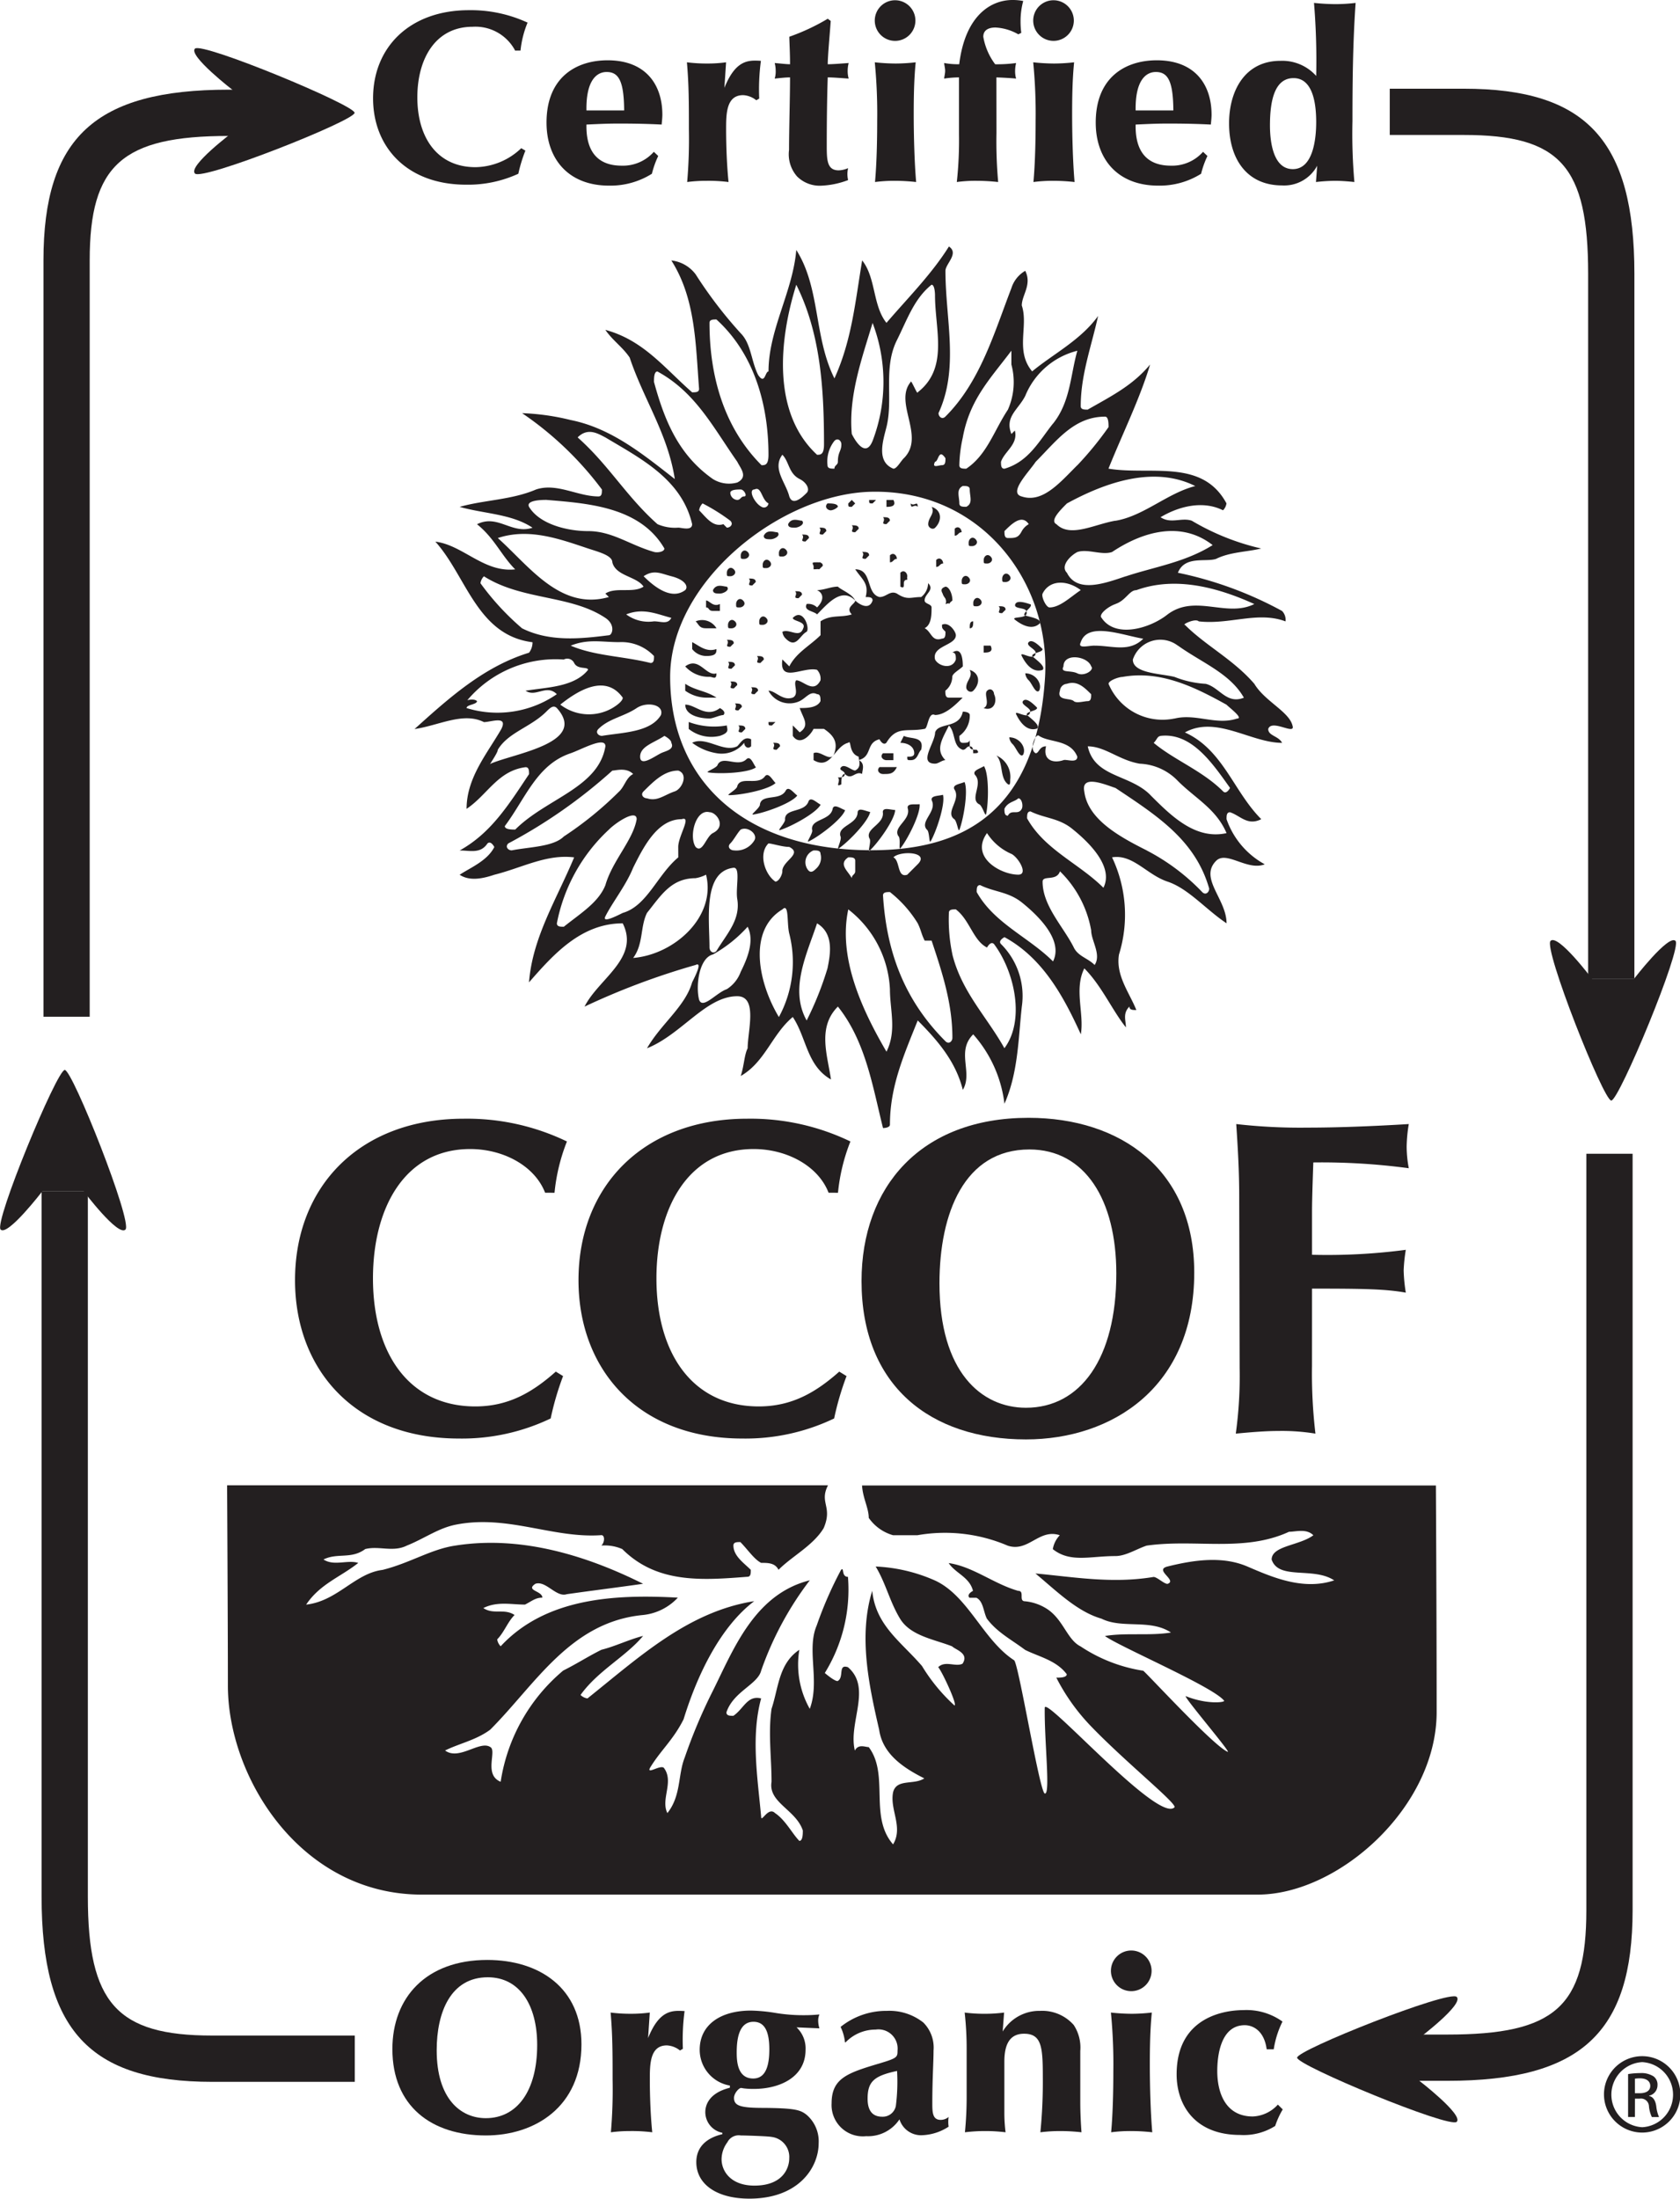 <svg id="Layer_2" data-name="Layer 2" xmlns="http://www.w3.org/2000/svg" viewBox="0 0 169.676 222.043">
  <defs>
    <style>
      .cls-1 {
        fill: #231f20;
      }
    </style>
  </defs>
  <title>ccof</title>
  <g>
    <g>
      <g>
        <g>
          <path class="cls-1" d="M140.362,8.957V13.63h7.476c9.742,0,12.56,3.146,12.56,14.028V98.872h4.672V27.658c0-13.458-4.83-18.7-17.232-18.7Z"/>
          <path class="cls-1" d="M162.735,111.143c-.785,0-6.878-15.376-6.132-16.125s4.206,3.854,4.206,3.854h4.206s3.5-4.553,4.206-3.854S163.526,111.143,162.735,111.143Z"/>
        </g>
        <path class="cls-1" d="M160.217,116.517v76.388c0,9.742-3.148,12.56-14.036,12.56h-6.259v4.672h6.259c13.463,0,18.708-4.83,18.708-17.232V116.517Z"/>
        <path class="cls-1" d="M131.005,207.8c0-.79,15.38-6.88,16.122-6.136s-3.855,4.2-3.855,4.2v4.208s4.556,3.506,3.855,4.205S131.005,208.59,131.005,207.8Z"/>
      </g>
      <g>
        <g>
          <path class="cls-1" d="M4.2,120.317v71.219c0,13.459,4.831,18.705,17.23,18.705h14.4v-4.675h-14.4c-9.624,0-12.557-3.278-12.557-14.03V120.317Z"/>
          <path class="cls-1" d="M6.54,108.051c.786,0,6.878,15.378,6.132,16.119s-4.208-3.853-4.208-3.853h-4.2s-3.5,4.559-4.2,3.853S5.749,108.051,6.54,108.051Z"/>
        </g>
        <path class="cls-1" d="M23.09,9.057c-13.46,0-18.7,4.832-18.7,17.237v76.384H9.059V26.294c0-9.629,3.278-12.564,14.031-12.564h6.261V9.057Z"/>
        <path class="cls-1" d="M35.813,11.393c0,.791-15.377,6.882-16.122,6.133s3.854-4.2,3.854-4.2v-4.2S18.988,5.61,19.691,4.911,35.813,10.607,35.813,11.393Z"/>
      </g>
      <path class="cls-1" d="M57.637,42.418c4.139.829,7.361,3.506,10.516,5.96-.7-4.557-3.155-8.062-4.556-12.265-.7-1.052-1.753-1.757-2.456-2.8,3.857,1.048,5.96,3.854,8.764,6.308.35,0,.7,0,.7-.348-.352-4.557-.352-9.115-2.8-12.969a3.55,3.55,0,0,1,2.453,1.4,43.845,43.845,0,0,0,4.555,5.956c1.052,1.055,1.052,2.806,1.753,4.2.7,1.055.7-.349,1.052-.349,0-4.2,2.453-8.06,2.805-12.267,2.45,3.859,1.752,8.761,3.853,12.97,1.754-3.859,2.1-7.712,2.8-11.916,1.4,1.751,1.052,4.556,2.455,6.308,2.1-2.454,4.555-4.907,6.308-7.712,1.051.7-.351,1.752-.351,2.455,0,4.908,1.4,9.812-.7,14.368,0,.35.352.7.7.35,3.506-3.5,4.908-8.412,6.659-12.964a3.093,3.093,0,0,1,1.4-1.754c.7,1.4-.349,2.452-.349,3.5.7,2.1-.7,4.558,1.047,6.657,2.106-1.75,4.907-3.156,6.662-5.6-.7,3.154-1.755,5.954-1.755,9.11,0,.351.353.351.7.351,2.455-1.4,4.557-2.452,6.307-4.556-1.05,3.5-2.8,7.009-4.205,10.517,4.205.7,9.465-1.054,11.916,3.505a1.227,1.227,0,0,1-.348.7c-2.1-1.048-4.557-.351-6.309.7,1.053.7,2.1,0,3.152.352a24.364,24.364,0,0,0,7.012,2.806c-1.4.348-3.155.348-4.556,1.05-1.053.35-3.157-.351-3.856,1.4A37.989,37.989,0,0,1,129.485,61.7a1.289,1.289,0,0,1,.35,1.052c-2.805-1.052-5.607.35-8.762,0-.352-.352-1.751.35-1.4.35,2.1,2.106,4.908,3.508,7.014,5.959,1.05,1.754,3.5,2.8,3.85,4.207.352,1.051-2.1-.7-2.45.351,0,.7,1.052.7,1.4,1.4-3.152,0-6.658-2.8-9.815-1.053,3.858,1.75,4.908,5.957,7.713,8.761-1.4.7-2.1-.35-3.155-.7-.352,0-.352.352-.352.7a8.29,8.29,0,0,0,3.858,4.556c-1.752.7-3.858-1.4-4.907-.352-1.754,1.755,1.049,3.859,1.049,6.311-2.1-1.4-3.853-3.508-5.957-4.208s-3.5-2.8-5.606-2.453a13.519,13.519,0,0,1,.7,9.813c-.35,2.106,1.054,3.857,1.753,5.607-.349,0-.7,0-.7-.349-.7.7-.354,1.4-.354,2.1-1.4-1.753-2.45-4.2-4.2-5.958-1.054,2.1,0,4.556-.353,6.66-1.75-3.853-3.854-7.71-7.709-9.812,0,0-.7.35-.35.7a7.4,7.4,0,0,1,2.1,6.31c-.354,3.153-.354,6.663-1.755,9.813a12.848,12.848,0,0,0-3.155-7.009c-1.752,1.752,0,3.859-1.05,5.608-.7-2.805-2.454-4.906-4.555-7.011-1.4,3.506-2.805,6.661-2.805,10.516,0,.351-.7.351-.7.351-1.052-4.206-1.754-8.762-4.557-12.268-2.1,2.1-1.05,4.907-.7,7.362-2.454-1.4-2.454-4.209-3.856-6.31-2.1,1.752-2.8,4.555-5.258,5.96.35-1.054.35-2.105.7-2.8,0-1.755,1.05-5.257-1.052-5.257-3.154,0-5.609,3.853-9.113,5.257,1.4-2.454,3.855-4.208,4.557-6.658.35-.7,1.05-2.105.35-1.756a73.278,73.278,0,0,0-11.215,4.206c1.4-2.806,5.609-4.906,3.856-8.41-4.206,0-7.01,3.152-9.465,5.96.352-4.558,2.808-8.412,4.557-12.621-2.8-.348-5.257,1.054-8.061,1.755-1.051.35-2.453.7-3.5,0,1.05-.7,2.8-1.405,3.5-2.8,0,0-.349-.7-.7-.352-.7,1.053-1.753.7-2.8.7,3.154-1.751,4.905-4.555,7.007-7.711,0-.348,0-.7-.351-.7-2.8.353-3.853,2.8-5.958,4.207,0-3.155,2.1-5.607,3.508-8.06.7-1.4-1.052-.7-1.754-.7-2.1-1.056-4.557.347-7.008.7,3.5-3.156,7.008-6.312,11.563-7.709a1.74,1.74,0,0,0,.352-1.056c-5.607-.7-6.661-6.656-9.814-10.16,2.8.35,4.907,3.151,8.063,2.8-1.4-1.4-2.1-3.156-3.856-4.558,2.1-1.052,3.5,1.055,5.607.353-2.1-1.405-4.907-1.405-7.359-2.106,2.452-.7,5.256-.7,7.71-1.754,2.1-.7,4.2.7,6.308.7.349,0,.349-.354.349-.7a33.6,33.6,0,0,0-8.06-7.709A23.69,23.69,0,0,1,57.637,42.418Zm16.824,6.311c1.13-.568.349-1.4,0-2.1-2.455-3.5-4.206-7.01-8.062-9.114-.348,0-.348.7-.348,1.054,1.05,3.852,2.453,7.358,5.955,9.812A3.089,3.089,0,0,0,74.461,48.729Zm3.154-2.8c0-4.955-1.4-10.162-5.257-13.666-.352,0-.7,0-.7.349,0,5.254,1.4,10.515,5.257,14.37C77.266,46.977,77.615,46.977,77.615,45.924Zm5.608-1.052c0-5.652-.353-11.216-2.8-16.121-1.754,5.605-2.456,12.967,2.1,17.173C82.87,45.924,83.223,45.924,83.223,44.872Zm4.906-.35a16.722,16.722,0,0,0,0-11.915c-1.052,3.506-2.454,7.359-2.1,11.214C86.375,44.522,87.427,46.275,88.129,44.522Zm3.153,1.753c2.218-2.217-1.05-5.607.7-7.709,0-.351.7,1.4.7,1.05,3.154-2.454,1.751-6.308,1.751-9.814,0,0,0-1.051-.35-1.051-1.751,1.4-2.454,3.507-3.5,5.605-1.4,2.806-.352,5.96-1.052,8.766-.351,1.4-1.051,3.5.7,4.207C90.584,47.329,90.934,46.626,91.282,46.275Zm5.959-2.1a13.84,13.84,0,0,0-.35,2.8c0,.352.35.352.7.352,2.1-1.405,2.806-3.857,4.205-5.961a6.843,6.843,0,0,0,.352-4.556v-1.4C100.047,38.215,97.941,40.316,97.241,44.173Zm9.113-1.4c1.765-2.207,1.753-4.91,2.455-7.358a7.693,7.693,0,0,0-5.259,4.553c-.7,1.4-2.1,2.1-1.4,3.855l.349-.349c.35,1.4-1.051,2.1-1.4,3.154,0,.351,0,.7.35.7C103.9,46.626,104.952,44.522,106.354,42.771Zm2.455,4.206a33.63,33.63,0,0,0,3.151-3.855c0-.351,0-1.054-.348-1.054-3.158,0-4.908,2.454-7.01,4.558-.7,1.052-2.806,3.152-1.4,3.506C105.3,50.834,107.055,48.729,108.809,46.977Zm3.852,5.606c2.851-.477,5.258-2.8,8.06-3.506-4.2-2.1-9.109-.348-12.966,1.757-.7.7-1.753,1.749-1.051,2.1C108.107,54.336,110.557,52.934,112.661,52.583Zm1.05,5.61c2.841-.949,5.959-1.4,8.765-3.154-3.154-2.456-7.01-1.406-10.163.7-1.052.351-2.455-.348-3.5,0-.7.351-1.754,1.405-1.054,2.1C108.809,59.943,111.612,58.9,113.711,58.193Zm-1.05,2.8c-.743.25-1.751,1.052-1.4,1.4,1.4,2.1,4.9,1.053,6.658-.349,2.8-2.1,5.957.349,8.765-1.052-3.857-1.75-8.063-2.8-11.92-1.4C114.065,59.594,113.711,60.642,112.661,60.994Zm6.31,4.209a2.92,2.92,0,0,0-4.556,1.4c0,1.4,2.8,1.4,4.206,1.748a10.049,10.049,0,0,0,3.153.7c1.4.351,2.1,2.1,3.855,1.4C124.228,68,121.425,66.953,118.971,65.2Zm-.35,7.357c2.15-.537,4.206.7,6.308,0,.7,0-.7-1.052-1.053-1.4-3.155-1.751-6.657-3.506-10.514-2.805-.351,0-1.4.356-1.4.7A5.909,5.909,0,0,0,118.621,72.56Zm-1.4,1.754c-.348.039-.351.352-.7.7,2.1,1.75,4.907,2.8,7.01,4.9.348.346.7-.351.7-.351C122.476,77.117,120.371,73.963,117.219,74.314Zm-1.054,5.952c2.107,2.108,4.556,4.562,7.711,3.862-1.049-2.454-3.155-3.507-4.905-5.259a5.639,5.639,0,0,0-3.856-1.752c-2.1-.351-3.5-1.753-5.257-1.753C110.557,78.519,114.065,78.168,116.165,80.266Zm-.349,5.613a21.348,21.348,0,0,1,5.609,4.208c.349.349.7,0,.7-.356-1.4-4.9-5.256-7.357-9.463-10.162-1.049-.348-3.506-1.4-3.153.351C109.858,82.724,113.011,84.476,115.816,85.879Zm-7.362,9.811c.445.887,1.4,1.053,2.1,1.753.7-1.052-.35-2.452-.35-3.5a11.008,11.008,0,0,0-3.152-5.959c-.351,1.05-1.754.352-1.754,1.05C105.3,91.489,107.405,93.589,108.454,95.69ZM103.2,91.135c-1.371-1.092-2.8-1.048-4.206-1.75-.351,0-.351.346-.351.7,1.753,3.152,5.255,4.554,7.71,7.007C107.405,94.991,104.952,92.538,103.2,91.135Zm5.087-7.438c-1.366-1.1-2.8-1.054-4.206-1.753-.347,0-.347.35-.347.7,1.751,3.156,5.254,4.556,7.709,7.01C112.5,87.549,110.039,85.1,108.288,83.7Zm-12.1,12.694c.948,3.8,3.5,6.31,5.255,9.466,2.1-2.807,1.051-7.713-1.049-10.518-.35-.348-.705.351-.705.351-1.4-.7-1.751-2.8-3.153-3.855-.348,0-.7,0-.7.353A17.013,17.013,0,0,0,96.191,96.391Zm-3.5-3.152a11.989,11.989,0,0,0-2.805-3.152c-.349,0-.7,0-.7.349.351,5.6,2.1,10.511,6.308,14.719.351.348.7,0,.7-.353,0-3.5-1.052-6.658-2.1-9.811h-.7C93.035,94.292,93.035,93.94,92.686,93.239ZM89.881,99.9a10.854,10.854,0,0,0-4.206-8.062c-1.051,4.908,1.4,10.163,3.857,14.37C90.584,104.1,89.881,102,89.881,99.9Zm-6.307-2.1c.273-1.372.7-3.5-1.053-4.554-1.051,3.152-2.805,6.658-1.051,9.811A32.59,32.59,0,0,0,83.574,97.793Zm-3.858-3.5c-.267-1.076,0-3.157-.7-2.457-3.5,2.105-2.454,7.364-.351,10.866A11.622,11.622,0,0,0,79.716,94.292ZM74.81,98.144c.7-1.4,1.4-3.153.7-4.555a13.707,13.707,0,0,1-3.507,2.8c-1.4.352-1.751,3.158-1.4,4.556.348,1.051,1.751-.7,2.8-1.05A3.484,3.484,0,0,0,74.81,98.144Zm-.349-7.357c-.183-1.094.349-3.155-.35-3.155-3.156.349-2.454,5.258-2.454,8.058,0,.351.349.7.7.351C73.409,94.292,74.81,92.89,74.461,90.787Zm-4.206-2.1c-2.479,0-3.5,1.753-4.907,3.5-.7,1.4-.35,3.151-1.4,4.555,4.207-.352,8.412-4.2,7.361-8.41A3.522,3.522,0,0,1,70.255,88.683ZM68.5,85.529c0-1.108,1.4-3.155.348-2.8-2.453,0-3.854,2.8-4.906,4.908-.7,1.753-2.1,3.5-2.8,4.906-.35.7,1.053,0,1.755-.35,2.452-.7,3.5-3.855,5.608-5.61ZM61.5,83.777a17.381,17.381,0,0,0-5.256,9.462c0,.35.348.35.7.35,1.752-1.4,3.5-2.454,4.2-4.2.7-2.457,2.805-4.557,3.158-6.661C64.3,81.674,62.194,83.074,61.5,83.777Zm1.048-3.857c.556-.554.7-1.4,1.4-1.752-.7-.7-1.752-.348-2.1-.348a52.167,52.167,0,0,1-10.515,7.357c-.349.352,0,.7.351.7,1.751-.35,4.206-.35,5.258-1.4A35.3,35.3,0,0,0,62.543,79.92Zm-4.906-3.853c-3.423,1.141-4.557,4.554-6.657,7.357,0,.353.7.353,1.052.353,3.151-3.156,8.41-4.208,9.109-8.413C61.141,74.314,58.69,75.713,57.637,76.067ZM55.183,71.86c-1.585,1.585-3.854,2.1-4.905,3.853,0,.354-1.051,1.754-.7,1.4,2.454-1.05,9.812-2.1,6.661-5.609C55.886,71.158,55.536,71.508,55.183,71.86Zm2.805-4.907a.766.766,0,0,0-1.05-.348,11.65,11.65,0,0,0-9.816,4.2c-.349,0,.7-.352,1.054,0,0,.348-1.054.348-1.054.7a10.567,10.567,0,0,0,9.117-1.4c-1.056-1.051-2.1.351-3.159-.35,2.1-.35,4.908-.35,6.31-2.105C59.39,67.3,58.337,67.652,57.988,66.953ZM61.141,62.4c-3.521-2.348-8.41-1.753-12.265-4.2a1.223,1.223,0,0,0-.35.7,26.159,26.159,0,0,0,4.2,4.553c2.805,1.4,5.959,1.051,8.764.7C61.844,64.15,62.194,63.1,61.141,62.4ZM59.39,55.389c-2.841-.948-5.959-2.1-9.112-1.053,3.153,2.806,6.309,7.359,11.217,5.957l-.354-.35c1.053-.7,2.805,0,3.857-.7-.7-1.051-2.8-1.051-3.154-2.455C61.844,56.088,60.442,55.737,59.39,55.389Zm6.661.348c.337.1,1.05,0,1.05-.348-2.452-4.208-7.711-4.555-11.918-4.905-.349,0-2.1,0-1.752.7,1.051,1.753,3.856,2.452,5.959,2.452C61.844,53.633,63.6,55.039,66.051,55.737Zm2.453-2.45c.348,0,1.4.346,1.4-.353-1.053-4.556-5.256-6.659-8.764-8.761-.7-.352-1.751-1.051-2.8,0,3.158,2.8,4.908,5.959,8.062,8.761A4.425,4.425,0,0,0,68.5,53.287Zm-.7,4.906c-1.074-.274-1.751-.7-2.8,0,1.053,1.051,2.8,2.449,4.2,1.4C69.555,59.244,69.2,58.543,67.8,58.193Zm-5.259,6.656c-1.787,0-3.153-.35-4.906.354,2.453,1.051,5.259,1.051,8.063,1.75.351,0,.351-.348.351-.7A4.511,4.511,0,0,0,62.543,64.849Zm-.7,6.659c.425-.253,1.052-.7,1.052-1.05-1.755-2.455-4.559-.7-6.309.7A4.75,4.75,0,0,0,61.844,71.508Zm2.455,0c-1.306.872-2.8,1.052-3.857,2.106-.352.349,0,.7.349.7,2.105-.351,4.909-.351,5.959-2.1C67.1,71.158,65.348,70.81,64.3,71.508Zm2.451,4.559c.443-.224,1.4-.354,1.052-1.051,0-.35-.7-.7-.7-.7-1.05.7-2.452,1.05-2.452,2.1S66.051,76.418,66.75,76.067Zm1.4,3.853c.744-.249,1.4-1.752.351-2.1-1.4,0-2.453,1.049-3.506,2.1-.349.346,0,.7.35.7C66.4,80.969,67.1,80.266,68.153,79.92Zm3.853,4.208c1.4-.7.352-2.106-.349-2.106-1.4-.348-2.1,2.454-1.4,3.507C70.955,86.23,71.307,84.476,72.006,84.128Zm4.206.7c.313-.626-.7-1.4-1.4-1.051-.349.351-.7,1.051-1.051,1.4s0,.7.352.7A2.118,2.118,0,0,0,76.212,84.828Zm2.8,3.153c0-1.053,2.1-1.751.7-2.452-.7,0-1.752-.352-2.1-.352-1.052,1.053-.349,3.156.7,3.854C78.666,89.031,79.017,88.333,79.017,87.981Zm23.131-1.751a5.548,5.548,0,0,1-2.456-2.1c-1.751,2.45,1.4,4.2,3.155,4.2C103.9,88.333,102.847,86.578,102.148,86.23ZM80.768,48.378c-1.13-.566-1.052-1.752-1.751-2.454-1.053,1.405.351,2.805.7,4.208.352,1.049,1.4,0,1.754-.354S81.47,48.729,80.768,48.378Zm17.173,1.049c0-.35-.35-.35-.7-.35-.7.35-.35,1.055-.35,1.757,0,.347.35.347.7.347C98.291,50.834,97.941,50.132,97.941,49.427Zm5.26,4.206a1.852,1.852,0,0,1,.7-.7c-.7-1.052-1.751,0-2.453.7,0,.356,0,.7.35.7C102.5,54.336,102.847,54.336,103.2,53.633Zm2.1,6.31c-.157.312.352,1.4.7,1.4,1.053,0,2.105-1.051,3.153-1.75C107.755,58.543,106,58.543,105.3,59.943Zm5.256,5.26c1.787,0,3.508.7,4.909-.7-2.1-.349-5.608-1.752-6.311.35C108.809,65.552,109.858,65.2,110.557,65.2ZM108.809,68c.7.35,1.748-.351,1.4-.7-.349-1.048-2.8-1.4-2.8,0C107.055,68,108.107,67.652,108.809,68Zm-.355,2.807c.251.244,1.054,0,1.4,0s.349-.352.349-.7c-.7-.7-1.4-1.4-2.452-1.051a.754.754,0,0,0-.7.7C106.7,70.81,108.107,70.458,108.454,70.81Zm-1.049,5.956c.332-.11,1.4.351,1.4-.348-.7-1.752-2.807-1.4-3.857-2.1-.35-.351-1.053,1.4-.35,1.753.35,0,.35-.7,1.051-.7C105.3,76.766,106.354,77.117,107.405,76.766ZM92.686,87.28c1.264-1.262-1.752-1.4-2.454-.7.7.35.352,2.105,1.4,1.755C91.984,87.981,92.336,87.632,92.686,87.28ZM66.051,62.747c.7,0,1.4.35,1.751-.352-1.4-.349-2.8-1.051-4.557-.349A3.78,3.78,0,0,0,66.051,62.747Zm7.007-9.813.351.353c.35,0,.7-.353.35-.7a19.335,19.335,0,0,0-2.8-1.749,1.212,1.212,0,0,0-.348.7C71.307,52.231,72.006,53.287,73.058,52.934Zm11.566-6.308c0-.993.352-1.052.352-1.754,0-.35-.352-.7-.7-.35a3.344,3.344,0,0,0-.7,2.455c0,.352.35.352.7.352C84.273,46.977,84.624,46.977,84.624,46.626ZM88.01,85.864c9.129,0,16.592-3.724,17.526-17.275.666-9.647-6.31-19.162-17.526-18.928-9.12.192-20.326,9.02-20.326,18.692C67.684,78.941,75.286,85.864,88.01,85.864ZM97.241,67.3c0-.349,0-2.1-1.05-1.4.348,0,.348.349.348.7-.348,1.047-1.752.7-2.1,0-.35-1.4,2.1-1.4,2.1-2.455,0-.352-.7-1.4-1.4-1.053,0,.351,0,.351.35.7,0,.352,0,.7-.35.7-1.052.35-1.052-.7-1.754-1.051.7-.351.7-1.4.7-2.1,0-.35-.7-.35-.7-.7,0-.7,1.052-1.048.352-1.747a1.817,1.817,0,0,1-.7,1.4c-1.051,0-1.4.349-2.451-.35-.7-.349-1.052.35-1.755.35-1.4-.35-.7-2.8-2.454-2.8.7,1.051,1.405,1.4,1.052,2.8.353,0,.7,0,.7.349-.349,1.053-1.4.352-1.754,0-.348-.7-1.4-1.048-1.751-1.4-.7,0-1.4.35-2.1.35.7.349.7,1.048,0,1.75a1.284,1.284,0,0,0-1.051-.35c-.35.7.7.7,1.051,1.052,1.053-1.052,2.455-2.8,3.854-1.4,0,.352-1.048.7-.348,1.4-1.051.349-2.1,0-3.157.7v1.4c-1.047,1.053-2.45,1.755-3.154,3.152-.348-.349-.348-.349-.7-.7-.351,2.451,2.1.7,3.5,1.047a1.3,1.3,0,0,1,.349,1.057c-.7,1.4-1.75,0-2.45,0-.352.347.348,1.4-.352,1.749-1.051.352-1.751-.7-2.453-.7a2.409,2.409,0,0,0,3.153,1.053c.7-.352,1.055-1.053,1.753-.7.349,0,.349.351.349.7-.349.7-1.4.7-2.1.7.352,1.052,1.055,1.755,0,2.455l-.7-.7v1.051c.7,1.05,1.755,0,2.1-.7h1.051c1.05.7,1.4,1.4,1.05,2.453s-1.4-.354-2.1,0v.7c1.752,1.054,2.1-1.4,3.5-1.75.352-.35,0,1.051,1.052,1.4,0,.348.35,1.049-.352,1.4-.348,0-1.048-.7-1.4-.353s.351.353.351.7-.351.351-.7.351c.352.35-.351,1.05.352.7,0-.352,0-1.053.351-1.053.7.7,1.048-.348,1.75,0,0-.348.35-1.051-.35-1.4,1.4-.348.7-1.75,2.1-2.1,0,0,.352.7.7.35,1.052-1.753,2.1-1.053,3.853-1.4.352,0,.352-1.754,1.052-1.4,1.052,0,2.1-1.054,2.8-1.754h-1.4c-.351,0-.351-.351-.351-.7a1.82,1.82,0,0,0,.7-1.4C96.191,68,96.891,67.652,97.241,67.3ZM92.336,64.15c.157-.315,0-.352,0-.7a2.667,2.667,0,0,0-1.4-.7c-.7.35-1.053,1.4-.35,1.752C91.282,64.5,91.984,64.849,92.336,64.15Zm-3.855-1.4c.348-.352.7-.352.7-.7-.352-.7-1.052-.351-1.4-.351-.7.351-.353,1.052-.353,1.4C87.78,64.15,88.129,63.1,88.481,62.747Zm.7,10.169c.895.892.7-.7,1.4-.7a1.825,1.825,0,0,0-1.4-.7.753.753,0,0,0-.7.7C88.481,72.56,88.829,72.56,89.181,72.916Zm-1.754,1.047c.248.746,1.054.351,1.4.351,1.052-.7-.348-1.051-.7-1.4C87.78,72.916,87.077,72.916,87.427,73.963Zm-2.8-6.311c0-.7-.351-.7-.7-1.047-.7.348-.35,1.047-.35,1.4s.35.35.7.35C84.273,68,84.624,68,84.624,67.652Zm-1.05-1.747c.552-.559-.351-.7-.7-1.056-.7.354-1.047,1.405-.349,1.756S83.223,66.254,83.574,65.905Zm1.753,7.011c0,.347.7.347,1.048.347s.352-.347.352-.7a1.3,1.3,0,0,0-1.052-.348A1.218,1.218,0,0,0,85.327,72.916ZM93.737,68a.448.448,0,0,0-.352-.7c-.7-.349-1.049.35-1.4.7C92.686,68.353,93.035,69.056,93.737,68Zm-.352,2.1c0-.35-.7-.35-1.049-.35s-.352.35-.352.7c.352.352.352.7.7.7S93.385,70.458,93.385,70.107Zm-3.153,0c-.351,0-.7,0-.7.351s0,.7.349.7h.7c.35,0,.35-.348.35-.7C90.584,70.458,90.584,70.107,90.232,70.107Zm-3.5-5.608c.248-.246,0-.7,0-1.051s-.352-.351-.7-.351a2.651,2.651,0,0,0-.7,1.4C85.675,65.2,86.375,64.849,86.727,64.5Zm3.154.35c.313-.156,0-.7,0-1.051s-.349-.35-.7-.35c-.352.35-.352.35-.7.7C88.829,64.5,89.181,65.2,89.881,64.849Zm.7-2.454c.741-.246.35-1.4-.352-1.753-.351,0-.7,0-.7.352C89.181,61.7,89.532,62.747,90.584,62.4Zm2.8,0c.651-.432-.7-1.4-1.049-1.753-.352,0-.7,0-.7.352C91.984,61.7,92.336,63.1,93.385,62.4Zm.352,3.51c.783,0,.35-1.406-.352-1.755-.35.349-1.049.349-.7,1.053C93.035,65.552,93.385,65.905,93.737,65.905ZM84.624,63.8c.352,0,.352-.35.352-.7a1.293,1.293,0,0,0-1.052-.35c-.35,0-.35.35-.35.7A1.285,1.285,0,0,0,84.624,63.8Zm1.751,5.258c.352,0,.352-.347.352-.7-.7-1.051-.7.356-1.052.356C85.327,69.407,86.027,69.056,86.375,69.056ZM91.633,67.3a.754.754,0,0,0,.7-.7c0-.351-.352-.351-.7-.351l-.7.7C91.282,66.953,91.282,67.3,91.633,67.3Zm-3.152-1.75c1.261,0-.7-.7-.7-1.4-.353,0-.353.349-.353.7C87.78,65.2,88.129,65.552,88.481,65.552Zm-5.96,7.008c0,.356.349.356.7.356s.351-.356.351-.7c-.351-.352-.351-.7-.7-.7S82.521,72.212,82.521,72.56Zm10.514-.348c0-.785-1.4-1.054-1.753,0,0,.348,0,.7.351.7C92.336,72.916,93.035,72.916,93.035,72.212ZM87.78,71.86c1.262,0-.353-.7-.353-1.05-.35.348-.7.348-.7.7S87.427,71.86,87.78,71.86Zm7.709-3.151c.351-.356-.35-.706-.7-1.057-.35,0-.35.351-.35.7C94.787,68.709,95.139,69.056,95.489,68.709Zm-9.814-2.8c-.348-.353-.348-.353-.7-.7-.352,0-.7,0-.7.349a.753.753,0,0,0,.7.7C85.327,66.254,85.327,65.905,85.675,65.905Zm7.36,9.808c.35-1.4-1.051-1.047-1.753-1.4l-.348.7c.7,0,1.4.348,1.4,1.051,0,.351-.352.351-.7.351,0,.348,0,.348.351.348C92.686,76.766,92.686,76.067,93.035,75.713Zm2.454,1.053c-1.052-1.053-.35-2.1.351-3.5.7.7.351,2.1,1.4,2.45.35,0,.35-.349.7-.349s.35.349.35.7c.353,0,.7,0,.353-.354-.353,0-.7,0-.7-.349v-.7c0,.35-.35.35-.7.35s-.35-.35-.35-.7a2.5,2.5,0,0,0,1.05-2.1c0-.352-.7-.352-.7-.352-.35,1.754-2.454,1.056-2.8,2.1,0,1.053-1.751,3.154,0,3.154C94.787,77.117,95.139,76.766,95.489,76.766Zm4.908-6.659c0-.35-.35-.7-.705-.35s.355,1.4-.348,1.751C100.4,71.86,100.746,70.81,100.4,70.107Zm-2.456-2.455c.35.7-.35,1.057-.35,1.755,0,.35.454.6.7.35C99,69.056,99,68,97.941,67.652ZM94.1,51.189c.351.7-.352,1.05-.352,1.756,0,.348.454.6.7.348C95.147,52.594,95.147,51.537,94.1,51.189ZM100.047,65.2h-.7v.7C99.692,65.905,100.4,65.905,100.047,65.2ZM82.87,56.789h-.7v.7C82.521,57.492,83.223,57.492,82.87,56.789Zm15.071,6.659c0-.351,0-.7.35-.7C98.291,63.1,98.291,63.448,97.941,63.448ZM78.317,72.916h-.7c0,.347,0,.347.349.347ZM81.47,63.8c.353-.35-.35-2.454-1.4-1.4,0,.352,1.4.352,1.052,1.053-.352,1.051-1.4,0-2.1.35a1.082,1.082,0,0,0,.351.7C80.42,65.552,80.768,64.15,81.47,63.8Zm1.4-7.009c-.349.353-1.047-.35-.7.353C82.172,57.142,82.87,57.492,82.87,56.789Zm8.064,2.455c.7.35,0-.7.7-.7,0,0,0-.7-.351-.7s-.348,0-.348.353Zm5.257,1.4c0-.7-.351-1.4-.7-1.4-1.052.35.351,1.049,0,1.75A1.224,1.224,0,0,0,96.191,60.642ZM87.78,56.088c0-.351-.353-.351-.7-.351.35.351-.35.7.35.7ZM76.328,58.775c0-.348-.35-.348-.7-.348.351.348-.35.7.351.7ZM81,60.06c0-.354-.35-.354-.7-.354.35.354-.351.706.35.706Zm8.878-7.477c0-.352-.349-.352-.7-.352.351.352-.352.7.351.7ZM74.111,64.968c0-.35-.352-.35-.7-.35.35.35-.351.7.35.7Zm.116,2.219c0-.35-.351-.35-.7-.35.35.35-.35.7.35.7Zm2.919-.582c0-.351-.348-.351-.7-.351.353.351-.347.7.353.7Zm-2.685,2.569c0-.351-.35-.351-.7-.351.352.351-.35.7.352.7Zm2.1.583c0-.35-.351-.35-.7-.35.35.35-.349.7.35.7Zm-1.635,1.636c0-.35-.351-.35-.7-.35.35.35-.351.7.35.7Zm.349,2.221c0-.351-.349-.351-.7-.351.351.351-.35.7.351.7Zm3.508,1.75c0-.348-.353-.348-.7-.348.352.348-.348.7.352.7ZM86.727,53.4c0-.351-.352-.351-.7-.351.348.351-.352.7.348.7Zm-3.273.232c0-.346-.349-.346-.7-.346.351.346-.348.7.351.7Zm-1.751.7c0-.347-.35-.347-.7-.347.35.347-.35.7.35.7Zm1.4,2.806c0-.353-.351-.353-.7-.353.348.353-.352.7.348.7Zm18.459,4.437c0-.352-.35-.352-.7-.352.351.352-.35.7.351.7Zm-10.98-5.14c0-.351-.352-.7-.7-.351v.7C90.232,56.789,90.232,56.439,90.584,56.439Zm4.673.471c0-.356-.352-.7-.7-.356v.7C94.905,57.258,94.905,56.91,95.257,56.91Zm1.866-3.159c0-.35-.349-.7-.7-.35v.7C96.774,54.1,96.774,53.751,97.123,53.751Zm8.178,13.9c.352-.35-.7-1.047-1.053-1.4,0-.349,1.053-.349,1.053-.7-.349-.349-1.053-1.053-1.4-.7s.7.7.7,1.056c0,1.048-1.716-.277-1.4.349C103.55,66.953,104.248,68,105.3,67.652Zm-.553,5.922c.35-.347-.7-1.049-1.054-1.4,0-.35,1.054-.35,1.054-.7-.351-.35-1.054-1.051-1.4-.7s.7.7.7,1.049c0,1.054-1.717-.275-1.4.35C102.994,72.876,103.694,73.925,104.748,73.574Zm.283-10.635c.16-.47-1.091-.635-1.562-.8-.153-.311.789-.777.637-1.094-.469-.156-1.406-.476-1.569-.008s.939.318,1.091.632c.465.943-1.659.511-1.1.935C103.15,63.082,104.241,63.717,105.031,62.939Zm-.079,6.818c.349-.7-.35-1.754-1.4-1.754a1.105,1.105,0,0,0,.349.706C104.248,69.056,104.6,70.107,104.952,69.757Zm-1.615,6.462c.353-.7-.349-1.752-1.4-1.752a1.085,1.085,0,0,0,.35.7C102.637,75.518,102.988,76.571,103.337,76.219Zm-2.708.079c.7.7.352,2.1,1.054,2.8.347.351.347,0,.347-.35A2.344,2.344,0,0,0,100.629,76.3ZM71.525,78c1.094.183,4.012.072,4.82-.5-.289-.405-.519-1.154-.924-.863-.863.924-2.419-.4-2.936.581C72.427,77.56,71.178,77.947,71.525,78Zm2.112,2.3c1.108.013,3.978-.535,4.689-1.224-.347-.358-.687-1.061-1.042-.713-.715,1.041-2.455-.035-2.817,1.011C74.461,79.732,73.286,80.3,73.637,80.3Zm2.433,1.959c1.1-.153,3.854-1.126,4.452-1.919-.4-.3-.839-.942-1.137-.549-.551,1.14-2.432.34-2.633,1.429C76.8,81.57,75.724,82.311,76.07,82.263Zm2.7,1.57c1.061-.317,3.642-1.693,4.111-2.566-.435-.236-.971-.8-1.208-.373-.372,1.211-2.35.7-2.387,1.811C79.387,83.041,78.435,83.932,78.771,83.833Zm2.905,1.146c1-.473,3.345-2.223,3.681-3.157-.466-.167-1.084-.654-1.251-.184-.187,1.251-2.22,1.043-2.088,2.146C82.168,84.1,81.361,85.126,81.676,84.979Zm3.047.7c.92-.619,2.97-2.7,3.163-3.675-.488-.093-1.168-.477-1.266.006,0,1.262-2.036,1.367-1.741,2.437C85.076,84.733,84.431,85.872,84.723,85.674Zm3.113.227c.818-.747,2.534-3.118,2.575-4.1-.5-.022-1.227-.3-1.249.195.2,1.249-1.807,1.658-1.354,2.668C88.044,84.916,87.579,86.139,87.836,85.9Zm3.115-.243c.694-.864,2.034-3.461,1.929-4.445-.493.054-1.259-.113-1.208.382.383,1.2-1.534,1.912-.938,2.84C91.01,84.658,90.731,85.933,90.951,85.658ZM94,84.95c.556-.956,1.49-3.726,1.238-4.684-.482.126-1.263.076-1.136.559.556,1.133-1.232,2.118-.5,2.95C93.9,83.95,93.816,85.257,94,84.95Zm2.9-1.158c.4-1.028.91-3.907.517-4.818-.456.2-1.236.267-1.04.719.724,1.041-.9,2.282-.047,3C96.653,82.819,96.768,84.118,96.9,83.792Zm2.693-1.58c.247-1.079.314-4-.213-4.842-.423.263-1.18.45-.92.87.871.916-.545,2.391.4,2.967C99.2,81.285,99.513,82.554,99.59,82.212Zm-24.43-7.2c0,.348.353.7.7.348v-.7c-.7-.352-1.052.35-1.4.7-1.4.7-3.154-1.05-4.556-.348a5.608,5.608,0,0,0,2.453,1.051A2.909,2.909,0,0,0,75.16,75.016Zm-1.751-1.753a7.306,7.306,0,0,1-3.854-.347v.7a3.668,3.668,0,0,0,3.152.7C73.759,73.963,73.409,73.614,73.409,73.263Zm-.351-1.051c.351-.352-.351-.7-.351-.7-1.4,1.052-2.452-.35-3.5-.35,0,1.054,1.4,1.4,2.454,1.4C72.006,72.56,72.707,72.212,73.058,72.212Zm-.7-1.754c-1.051-.7-2.1-.7-3.155-1.4v.7a3.766,3.766,0,0,0,2.1.7Zm0-2.455c-1.051.35-1.751-1.749-3.155-.7a3.186,3.186,0,0,0,2.454,1.051C72.006,68.353,72.358,68.709,72.358,68Zm0-2.451c-1.051.353-1.751-.349-2.453-.7v.7a1.815,1.815,0,0,0,1.4.7C72.358,66.254,72.358,65.905,72.358,65.552Zm0-2.1a1.685,1.685,0,0,0-2.1-.7c.352.35.352.7,1.052.7Zm.349-1.753v-.7c-.7.35-1.05-.352-1.4-.352v.7c.35,0,.2.351.7.351Zm.7-2.451c-.351,0-1.051-.349-1.4.35,0,.349.352.349.7.349S73.759,59.594,73.409,59.244Zm5.127-5.486c-.352,0-1.053-.351-1.4.35,0,.351.35.351.7.351S78.885,54.108,78.536,53.758ZM81,52.583c-.35,0-1.051-.352-1.4.351,0,.353.352.353.7.353S81.353,52.934,81,52.583Zm-6.892,4.909c-.352-.35-.7,0-.7.348s0,.353.35.353S74.461,57.84,74.111,57.492ZM99,60.529c-.351-.35-.7,0-.7.348s0,.35.353.35S99.344,60.877,99,60.529Zm2.92-2.455c-.351-.351-.7,0-.7.353s0,.348.35.348S102.265,58.427,101.915,58.074Zm-1.868-1.869c-.355-.351-.7,0-.7.349s0,.356.348.356S100.4,56.554,100.047,56.205Zm-2.221,2.1c-.351-.349-.7,0-.7.351s0,.35.352.35S98.175,58.658,97.826,58.307Zm.7-3.854c-.351-.352-.7,0-.7.35s0,.35.349.35S98.877,54.8,98.526,54.453ZM79.368,55.5c-.351-.349-.7,0-.7.352s0,.351.351.351S79.716,55.854,79.368,55.5Zm-1.636,1.172c-.352-.352-.7,0-.7.349s0,.35.35.35S78.08,57.023,77.732,56.674Zm-2.687,3.968c-.351-.349-.7,0-.7.352s0,.35.352.35S75.4,60.994,75.045,60.642ZM77.38,62.4c-.35-.349-.7,0-.7.352s0,.35.349.35S77.732,62.747,77.38,62.4Zm-3.153.352c-.351-.352-.7,0-.7.35s0,.351.35.351S74.577,63.1,74.227,62.747Zm1.286-7.01c-.353-.348-.7,0-.7.351s0,.351.35.351S75.862,56.088,75.513,55.737Zm0,2.806h0Zm9.111-7.362c0-.347-.7-.347-1.05-.347-.351.347,0,.7.35.7A1.225,1.225,0,0,0,84.624,51.181Zm1.751-.347-.348-.35-.352.35c0,.347,0,.347.352.347Zm2.106-.35h-.7c0,.35,0,.35.349.35Zm1.751,0h-.7v.7C89.881,51.181,90.584,51.181,90.232,50.484Zm2.454.7c0-.7-.35,0-.7-.347C91.984,51.532,92.336,50.834,92.686,51.181ZM82.521,87.632a1.476,1.476,0,0,0,.349-1.4c0-.351-.349-.351-.7-.351a1.28,1.28,0,0,0-.7,1.753C81.823,88.333,82.172,87.981,82.521,87.632Zm3.854.349V86.928c0-.35-.348-.35-.7-.35-1.051.7,0,1.4.352,2.105C86.027,88.333,86.375,88.333,86.375,87.981ZM103.2,81.674c.155-.312,0-1.053-.354-1.053-.35.348-1.051.348-1.4,1.053,0,.348,0,.7.35.7C102.148,81.674,102.847,82.374,103.2,81.674ZM76.914,51.181a.455.455,0,0,0,.7-.347c-.7-.35-.7-1.757-1.4-1.407C75.513,49.427,76.212,50.834,76.914,51.181ZM75.16,50.132c.353,0,0-.7-.35-.7s-1.051,0-1.051.351a.757.757,0,0,0,.7.706C74.81,50.484,74.81,50.132,75.16,50.132Zm19.979-3.155c.35,0,.35-.351.35-.7-.7-1.054-.7.351-1.052.351C94.087,47.329,94.787,46.977,95.139,46.977Zm-4.555,30.49H88.829c-.348.353,0,.7.352.7C89.881,78.168,90.232,78.168,90.584,77.467Zm-.352-1.4H89.181c-.352.351,0,.7.351.7h.7Zm5.257-16.823c-.7.7,0,1.049.351,1.75C96.539,60.293,95.84,59.943,95.489,59.244Zm-3.856-1.051c0-.353-.351-.7-.7-.353v1.4c.348,0,.348,0,.348-.349S91.633,58.543,91.633,58.193Z"/>
      <g>
        <path class="cls-1" d="M49.067,215.654c-5.48,0-9.437-2.949-9.437-8.724,0-5.186,3.392-9,9.585-9,5.283,0,9.51,2.851,9.51,8.526C58.725,212.778,54.008,215.654,49.067,215.654Zm.2-15.974c-3.737,0-5.162,3.514-5.162,7.372,0,4.89,2.409,6.857,4.964,6.857,3.122,0,5.185-2.7,5.185-7.4C54.252,202.458,52.459,199.68,49.265,199.68Z"/>
        <path class="cls-1" d="M68.679,207.076a2.3,2.3,0,0,0-1.328-.516c-1.72,0-1.72,1.917-1.72,3.49,0,.813.025,3.121.245,5.284a16.565,16.565,0,0,0-2.236-.123,14.754,14.754,0,0,0-1.941.123A51.064,51.064,0,0,0,61.871,210c0-2.605,0-4.472-.2-6.757a15.741,15.741,0,0,0,2.039.123,13.782,13.782,0,0,0,1.917-.123l-.172,2.579c1.155-2.875,2.457-2.8,3.687-2.728a21.793,21.793,0,0,0-.172,3.809Z"/>
        <path class="cls-1" d="M72.954,215.385a2.132,2.132,0,0,1-1.72-2.092c0-.539.222-1.89,2.482-2.456v-.221A3.661,3.661,0,0,1,70.668,207c0-2.5,2.065-3.956,5.186-3.956a17.243,17.243,0,0,1,2.384.224,17.079,17.079,0,0,0,2.949.242c.639,0,.983-.023,1.573-.072a1.484,1.484,0,0,0-.123.64,2.573,2.573,0,0,0,.123.76l-2.31-.1a2.918,2.918,0,0,1,.91,2.26c0,2.853-2.729,3.958-5.211,3.958a7.619,7.619,0,0,1-.958-.047c-.05,0-.3-.05-.344-.05-.222,0-.714.54-.714,1.006,0,.812.689,1.007,3.024,1.007,3.218.025,3.711.222,4.326.714a3.538,3.538,0,0,1,1.2,2.85c0,2.457-2.015,5.6-7,5.6-3.317,0-5.357-1.474-5.357-3.685,0-2.162,2.04-2.681,2.629-2.826Zm6.758,2.579a2.037,2.037,0,0,0-1.794-2.162c-.369-.075-2.654-.148-3.1-.148a1.285,1.285,0,0,0-1.352.687,2.909,2.909,0,0,0-.589,1.7c0,1.253.958,2.679,3.317,2.679C79.073,220.717,79.712,218.947,79.712,217.964ZM77.7,206.956c0-1.844-.491-2.78-1.6-2.78-1.5,0-1.694,1.819-1.694,3.1,0,.885.073,2.629,1.67,2.629C77.354,209.9,77.7,208.577,77.7,206.956Z"/>
        <path class="cls-1" d="M85.34,206.242a4.7,4.7,0,0,0-.441-1.549,7.352,7.352,0,0,1,4.669-1.621,5.535,5.535,0,0,1,3.686,1.179,3.572,3.572,0,0,1,1.032,2.825c0,1.182-.124,2.827-.124,5.285,0,.909,0,1.72.836,1.72a1.224,1.224,0,0,0,.811-.295,3.365,3.365,0,0,0,0,.982,5.236,5.236,0,0,1-2.628.86,2.285,2.285,0,0,1-2.337-1.6,3.811,3.811,0,0,1-3.365,1.7,3.157,3.157,0,0,1-3.489-3.316c0-2.556,1.621-3.074,4.915-4.056,1.719-.516,1.744-.615,1.744-1.279a1.936,1.936,0,0,0-2.212-2.113,4.2,4.2,0,0,0-3.047,1.3Zm2.286,5.7c0,.739.173,1.82,1.473,1.82a1.349,1.349,0,0,0,1.378-1.081,19.042,19.042,0,0,0,.123-3.54C88.266,209.633,87.626,210.222,87.626,211.942Z"/>
        <path class="cls-1" d="M101.266,205.159a4.324,4.324,0,0,1,3.785-2.087,4.244,4.244,0,0,1,3.391,1.425,4.146,4.146,0,0,1,.664,2.629v5.162c0,1,.049,2.04.122,3.046a19.1,19.1,0,0,0-2.112-.123,16.283,16.283,0,0,0-2.041.123,51.335,51.335,0,0,0,.247-5.529c0-3.047-.1-4.423-1.893-4.423-1.548,0-1.991,1.23-1.991,2.827v5.283a15.415,15.415,0,0,0,.124,1.842,17.129,17.129,0,0,0-4.107,0,36.186,36.186,0,0,0,.174-3.663v-4.619a32.742,32.742,0,0,0-.2-3.808,15.273,15.273,0,0,0,2.016.123,14.694,14.694,0,0,0,1.966-.123Z"/>
        <path class="cls-1" d="M116.307,199.016a2.053,2.053,0,1,1-2.04-2.039A2.059,2.059,0,0,1,116.307,199.016Zm-4.105,4.228a20.106,20.106,0,0,0,2.114.123,18.272,18.272,0,0,0,2.014-.123c-.171,1.745-.2,3.538-.2,5.283,0,2.04.074,4.842.246,6.807a19.208,19.208,0,0,0-2.138-.123,14.913,14.913,0,0,0-2.015.123c.172-1.869.221-4.226.221-6.143A53.512,53.512,0,0,0,112.2,203.244Z"/>
        <path class="cls-1" d="M129.553,213.025a8.3,8.3,0,0,0-.762,1.67,5.945,5.945,0,0,1-3.539.909c-4.621,0-6.415-3.071-6.415-6.119,0-5.9,5.015-6.488,6.735-6.488a6.238,6.238,0,0,1,3.956,1.156,9.575,9.575,0,0,0-.884,2.8h-.713c-.247-1.871-1.376-2.433-2.213-2.433-2.507,0-2.777,3.267-2.777,4.618,0,2.334.911,4.6,3.59,4.6a3.6,3.6,0,0,0,2.53-1.2Z"/>
      </g>
      <g>
        <path class="cls-1" d="M52.029,5.111a4.535,4.535,0,0,0-4.3-2.407c-3.759,0-5.578,3.243-5.578,7.127,0,4.129,2.064,7.052,5.874,7.052a6.816,6.816,0,0,0,4.619-1.917l.419.246a15.175,15.175,0,0,0-.713,2.335,12.176,12.176,0,0,1-5.259,1.105c-6.021,0-9.412-3.833-9.412-8.723,0-5.186,3.735-8.9,9.682-8.9a13.633,13.633,0,0,1,5.923,1.255,9.959,9.959,0,0,0-.713,2.825Z"/>
        <path class="cls-1" d="M66.479,15.753a9.5,9.5,0,0,0-.639,1.794,7.872,7.872,0,0,1-4.325,1.2c-4.08,0-6.317-2.655-6.317-6.366,0-4.6,3.024-6.292,6.169-6.292,3.834,0,5.53,2.434,5.53,5.506,0,.295-.05.761-.074.983-1.426-.074-2.851-.1-4.276-.1-1.032,0-1.7.025-3.318.1-.026,1.523.27,4.153,3.563,4.153a4.159,4.159,0,0,0,3.244-1.4Zm-3.441-4.6c-.024-2.9-.516-3.883-1.77-3.883-.982,0-2.088.811-2.039,3.883Z"/>
        <path class="cls-1" d="M76.383,10.126a2.294,2.294,0,0,0-1.327-.517c-1.721,0-1.721,1.917-1.721,3.49,0,.811.025,3.12.246,5.283a16.416,16.416,0,0,0-2.236-.122,14.808,14.808,0,0,0-1.942.122,50.9,50.9,0,0,0,.174-5.333c0-2.6,0-4.472-.2-6.757a15.943,15.943,0,0,0,2.039.123,13.919,13.919,0,0,0,1.917-.123l-.171,2.579C74.318,6,75.621,6.07,76.85,6.143a21.83,21.83,0,0,0-.171,3.81Z"/>
        <path class="cls-1" d="M83.9,2.114c-.1,1.45-.3,3.539-.3,4.374.541,0,1.377-.073,2.113-.123a3.206,3.206,0,0,0-.1.762,2.867,2.867,0,0,0,.1.811c-.713-.049-1.548-.122-2.113-.122-.074,2.088-.1,4.693-.1,6.807,0,1.474,0,2.58,1.2,2.58a2.588,2.588,0,0,0,.957-.222,2.809,2.809,0,0,0-.073.615,2.966,2.966,0,0,0,.073.59,8.58,8.58,0,0,1-2.7.566,3.238,3.238,0,0,1-2.456-.935,3.391,3.391,0,0,1-.81-2.679c0-2.039.1-5.283.1-7.322-.467,0-1.057.073-1.549.122a2.478,2.478,0,0,0,.1-.811,3.146,3.146,0,0,0-.1-.762c.616.05,1.18.123,1.549.123,0-1.082-.048-1.843-.074-2.777a21.292,21.292,0,0,0,3.883-1.818Z"/>
        <path class="cls-1" d="M92.454,2.065A2.052,2.052,0,1,1,90.416.025,2.055,2.055,0,0,1,92.454,2.065Zm-4.1,4.227a20.119,20.119,0,0,0,2.113.123,18.278,18.278,0,0,0,2.016-.123c-.172,1.744-.2,3.539-.2,5.282,0,2.04.073,4.842.245,6.808a19.5,19.5,0,0,0-2.139-.122,15.1,15.1,0,0,0-2.015.122c.171-1.867.22-4.227.22-6.143A53.491,53.491,0,0,0,88.351,6.292Z"/>
        <path class="cls-1" d="M100.64,13.418a46.467,46.467,0,0,0,.172,4.964A20.324,20.324,0,0,0,98.7,18.26a13.918,13.918,0,0,0-2.064.122,39.007,39.007,0,0,0,.221-4.792V7.816a10.211,10.211,0,0,0-1.5.122c.024-.27.1-.517.1-.786,0-.246-.073-.492-.1-.787a7.968,7.968,0,0,0,1.522.123C97.471,1.622,100.025,0,102.262,0a5.437,5.437,0,0,1,1.081.1,7.811,7.811,0,0,0-.269,2.089,8.538,8.538,0,0,0,.073,1.129l-.3.149a5.134,5.134,0,0,0-2.309-.688c-.638,0-1.228.221-1.228.934a6.428,6.428,0,0,0,1.2,2.777,14.327,14.327,0,0,0,2.114-.123,3.363,3.363,0,0,0-.1.787,2.751,2.751,0,0,0,.1.786c-.124-.025-1.229-.1-1.991-.122Zm7.814-11.353a2.051,2.051,0,1,1-2.04-2.04A2.056,2.056,0,0,1,108.454,2.065Zm-4.1,4.227a20.1,20.1,0,0,0,2.112.123,18.311,18.311,0,0,0,2.017-.123c-.174,1.744-.2,3.539-.2,5.282,0,2.04.073,4.842.246,6.808a19.509,19.509,0,0,0-2.139-.122,15.105,15.105,0,0,0-2.016.122c.172-1.867.221-4.227.221-6.143A53.49,53.49,0,0,0,104.352,6.292Z"/>
        <path class="cls-1" d="M121.948,15.753a9.357,9.357,0,0,0-.639,1.794,7.874,7.874,0,0,1-4.325,1.2c-4.08,0-6.318-2.655-6.318-6.366,0-4.6,3.024-6.292,6.169-6.292,3.833,0,5.531,2.434,5.531,5.506,0,.295-.05.761-.076.983-1.424-.074-2.85-.1-4.276-.1-1.03,0-1.694.025-3.317.1-.025,1.523.271,4.153,3.563,4.153a4.159,4.159,0,0,0,3.244-1.4Zm-3.442-4.6c-.024-2.9-.515-3.883-1.769-3.883-.983,0-2.089.811-2.04,3.883Z"/>
        <path class="cls-1" d="M133.032,16.736a3.777,3.777,0,0,1-3.539,1.99c-3.564,0-5.36-2.678-5.36-6.266,0-3.293,1.6-6.317,5.188-6.317a4.6,4.6,0,0,1,3.611,1.525,70.81,70.81,0,0,0-.221-7.374,21.791,21.791,0,0,0,2.211.124,17.992,17.992,0,0,0,1.992-.124c-.294,4.2-.319,8.455-.319,11.945a55.347,55.347,0,0,0,.195,6.143c-.441-.048-1.253-.122-1.964-.122a18.211,18.211,0,0,0-1.917.122Zm-2.385-8.847c-1.818,0-2.384,2.04-2.384,4.768,0,1.449.246,4.423,2.31,4.423,2.113,0,2.359-3.245,2.359-4.743C132.932,10.764,132.711,7.889,130.647,7.889Z"/>
      </g>
      <g>
        <path class="cls-1" d="M55.054,120.452c-1.039-2.7-4.195-4.413-7.569-4.413-6.616,0-9.816,5.946-9.816,13.063,0,7.568,3.633,12.93,10.336,12.93,3.416,0,5.838-1.488,8.13-3.515l.735.451a28.983,28.983,0,0,0-1.254,4.279,20.713,20.713,0,0,1-9.255,2.028c-10.595,0-16.564-7.028-16.564-15.992,0-9.506,6.574-16.308,17.039-16.308a23.207,23.207,0,0,1,10.423,2.3,19.021,19.021,0,0,0-1.254,5.18Z"/>
        <path class="cls-1" d="M83.684,120.452c-1.039-2.7-4.2-4.413-7.569-4.413-6.616,0-9.816,5.946-9.816,13.063,0,7.568,3.632,12.93,10.335,12.93,3.417,0,5.838-1.488,8.13-3.515l.735.451a29,29,0,0,0-1.253,4.279,20.713,20.713,0,0,1-9.255,2.028c-10.595,0-16.564-7.028-16.564-15.992,0-9.506,6.574-16.308,17.039-16.308a23.214,23.214,0,0,1,10.424,2.3,18.992,18.992,0,0,0-1.255,5.18Z"/>
        <path class="cls-1" d="M103.62,145.364c-9.644,0-16.607-5.405-16.607-15.991,0-9.5,5.968-16.488,16.867-16.488,9.3,0,16.736,5.226,16.736,15.632C120.616,140.1,112.313,145.364,103.62,145.364Zm.346-29.282c-6.573,0-9.082,6.443-9.082,13.516,0,8.965,4.237,12.568,8.736,12.568,5.493,0,9.125-4.956,9.125-13.56C112.745,121.174,109.588,116.082,103.966,116.082Z"/>
        <path class="cls-1" d="M132.509,137.932a51.839,51.839,0,0,0,.347,6.847,20.865,20.865,0,0,0-3.72-.269c-1.384,0-2.9.135-4.325.269a42.209,42.209,0,0,0,.389-6.621l-.043-17.391c0-2.386-.129-4.728-.3-7.251a56.985,56.985,0,0,0,7.222.36c2.94,0,6.53-.135,10.206-.36a14.649,14.649,0,0,0-.216,2.3,11.771,11.771,0,0,0,.216,2.161,66.2,66.2,0,0,0-9.644-.585c-.043,1.352-.13,3.6-.13,5v4.325a60.477,60.477,0,0,0,9.472-.5,16.676,16.676,0,0,0-.217,2.072,16.363,16.363,0,0,0,.217,2.251c-2.076-.359-4.024-.405-9.472-.405Z"/>
      </g>
    </g>
    <path class="cls-1" d="M145.022,150.018H87.065c.073,1.278.676,2.278.676,3.267a4.476,4.476,0,0,0,2.459,1.754h2.451a16.106,16.106,0,0,1,9.122,1.052c2.1.7,3.157-1.753,5.264-1.052a2.669,2.669,0,0,0-.706,1.405c1.757,1.4,3.763.7,6.316.7,1.052,0,2.107-.7,3.158-1.054,4.911-.7,9.823.7,14.385-1.4.7,0,1.752-.349,2.456.352-1.4,1.052-4.212,1.052-4.212,2.457.706,2.1,4.212.7,6.316,2.1-3.158,1.054-6.316-.349-8.768-1.4s-5.266-.7-8.069,0c-1.405.351,1.051,1.4,0,1.754-.351,0-1.055-.7-1.405-.7-4.212.7-8.07,0-11.93-.351,2.108,1.754,4.212,3.861,6.669,4.563,2.1,1.054,4.908,0,7.017,1.4-2.109.351-4.565,0-6.667.351,1.4,1.052,10.99,5.145,12.044,6.546,0,.18-1.817.359-3.859-.464-.463-.188,4.65,5.787,4.211,5.615-1.426-.579-8.406-8.191-8.538-8.191a15.75,15.75,0,0,1-6.317-2.454c-1.4-.7-1.753-2.8-3.506-3.858a4.983,4.983,0,0,0-2.1-.7c-.7,0,0-1.053-.7-1.053-2.458-.7-4.561-2.454-7.018-2.806.7,1.052,2.1,1.4,2.457,2.806,0,0-.7.353-.354.7h.7c.7.349.7,1.4,1.053,2.105,1.051,1.4,2.456,2.1,3.86,3.155,1.4.7,3.158,1.053,4.209,2.459,0,.349-.7.349-1.051.349a20.443,20.443,0,0,0,3.506,4.912c3.551,3.684,8.758,7.852,8.422,8.184-1.638,1.639-13.081-11.335-13.1-10.058-.045,3.4.6,8.856,0,8.657-.528-.178-2.646-13.163-3.095-13.455-3.142-2.04-4.638-6.53-8.016-8.066a16.538,16.538,0,0,0-5.963-1.4c1.05,1.754,1.4,3.507,2.457,5.263s3.506,2.1,5.262,2.8c.349.35,1.751.7,1.05,1.753-.7.352-1.754-.35-2.455.352.353.349,1.99,3.862,1.639,3.862a18.044,18.044,0,0,1-3.275-3.981c-2.106-2.453-4.678-4.089-5.028-7.6-1.4,4.562-.351,9.472.7,14.033.351,2.457,2.458,3.858,4.56,4.912-1.05.7-2.8,0-3.152,1.405-.357,1.753,1.05,3.508,0,5.261-2.459-2.806-.357-7.017-2.459-9.822-.349,0-1.053-.351-1.4.35-.7-2.807,1.754-6.315-.7-8.42-1.052-.352-.348,1.053-1.052,1.4-.348,0-1.286-.816-1.286-.816a16.007,16.007,0,0,0,2.338-9.709c-.7,0-.348-1.051-.7-.7a39.208,39.208,0,0,0-2.456,5.614c-1.053,2.453.35,5.611-.7,8.416a9.09,9.09,0,0,1-1.054-5.963c-2.1,1.4-2.1,3.86-2.808,5.963-.35,2.459,0,4.915,0,7.37-.35,2.1,2.458,2.806,3.16,4.911,0,.351,0,1.052-.352,1.052-.7-.7-1.4-2.106-2.453-2.805-.7-.7-1.405,1.052-1.405.35-.35-3.86-1.052-8.068,0-11.93-1.4-.35-1.754,1.052-2.806,1.756-.353,0-.7,0-.7-.351.7-2.106,3.158-2.808,3.508-4.212a32.911,32.911,0,0,1,4.912-9.122c-5.613,1.407-7.718,7.018-9.823,11.228a53.749,53.749,0,0,0-2.808,6.668c-.7,1.752-.35,3.858-1.753,5.613-.7-1.405.7-3.158-.351-4.564-.352-.349-1.754.7-1.405,0,1.053-1.752,2.341-2.806,3.394-4.911,1.4-4.557,3.742-9.354,7.133-11.927-6.669,1.054-11.577,5.613-16.84,9.822a1.227,1.227,0,0,1-.7-.35c1.757-2.457,4.563-3.859,6.317-5.963-1.4.352-2.808,1.052-4.21,1.4-1.4.7-2.456,1.4-3.859,2.1a18.227,18.227,0,0,0-6.315,11.229c-1.752-.7-.351-3.158-1.052-3.508-1.051-.7-3.157,1.4-4.561.35,1.4-.7,3.159-1.054,4.561-2.106,4.559-4.561,8.07-10.878,15.436-11.577a5.585,5.585,0,0,0,3.509-1.752c-6.317-.351-13.334,0-17.893,4.91a1.217,1.217,0,0,1-.351-.7c.7-.7,1.051-1.759,1.755-2.458-1.055-.7-2.107,0-3.156-.7,1.4-.7,2.805-.352,4.208-.352.7-.351,1.051-.7,1.752-.7,0-.7-1.752-.7-.7-1.4,1.052-.354,2.108,1.4,3.159,1.053,2.454-.353,5.26-.7,7.718-1.053-5.613-2.806-12.277-4.912-18.945-3.86-2.458.353-4.559,1.754-7.367,2.457-2.809.349-4.561,3.156-7.72,3.507,1.405-2.1,3.51-2.807,5.262-4.21-1.051-.349-2.452.352-3.509-.349,1.406-.7,2.809,0,4.215-1.052,1.4-.353,2.805.351,4.208-.353,1.752-.7,3.157-1.753,4.911-2.105,5.261-1.053,9.827,1.405,14.735,1.053.351,0,.351.7,0,1.052a4.427,4.427,0,0,1,2.105.353c3.508,3.507,8.067,3.153,12.631,2.8.35,0,.35-.351.35-.7-.7-.7-1.754-1.4-1.754-2.457,0-.349.351-.349.7-.349.7.7,1.4,1.754,2.1,2.1.7,0,1.405,0,1.754.7,1.4-1.4,3.51-2.457,4.562-4.21.937-2.184-.472-2.54.435-4.32H22.937s.079,13.906.079,20.222c0,9.318,7.363,21.11,19.583,21.11h84.42c8.17,0,18.079-8.831,18.079-18.433S145.022,150.018,145.022,150.018Z"/>
    <path class="cls-1" d="M165.864,207.649a3.857,3.857,0,1,1-.017,0Zm-.017.6a3.292,3.292,0,0,0,.017,6.574,3.292,3.292,0,0,0,0-6.574Zm-.726,5.54h-.688v-4.331a7.672,7.672,0,0,1,1.224-.1,2.284,2.284,0,0,1,1.346.328,1.036,1.036,0,0,1,.4.9,1.078,1.078,0,0,1-.846,1.052v.034c.381.07.639.414.725,1.052a3.551,3.551,0,0,0,.276,1.071h-.725a3.209,3.209,0,0,1-.293-1.1.808.808,0,0,0-.931-.759h-.484Zm0-2.4h.5c.57,0,1.052-.208,1.052-.742,0-.379-.275-.761-1.052-.761a3.392,3.392,0,0,0-.5.036Z"/>
  </g>
</svg>
